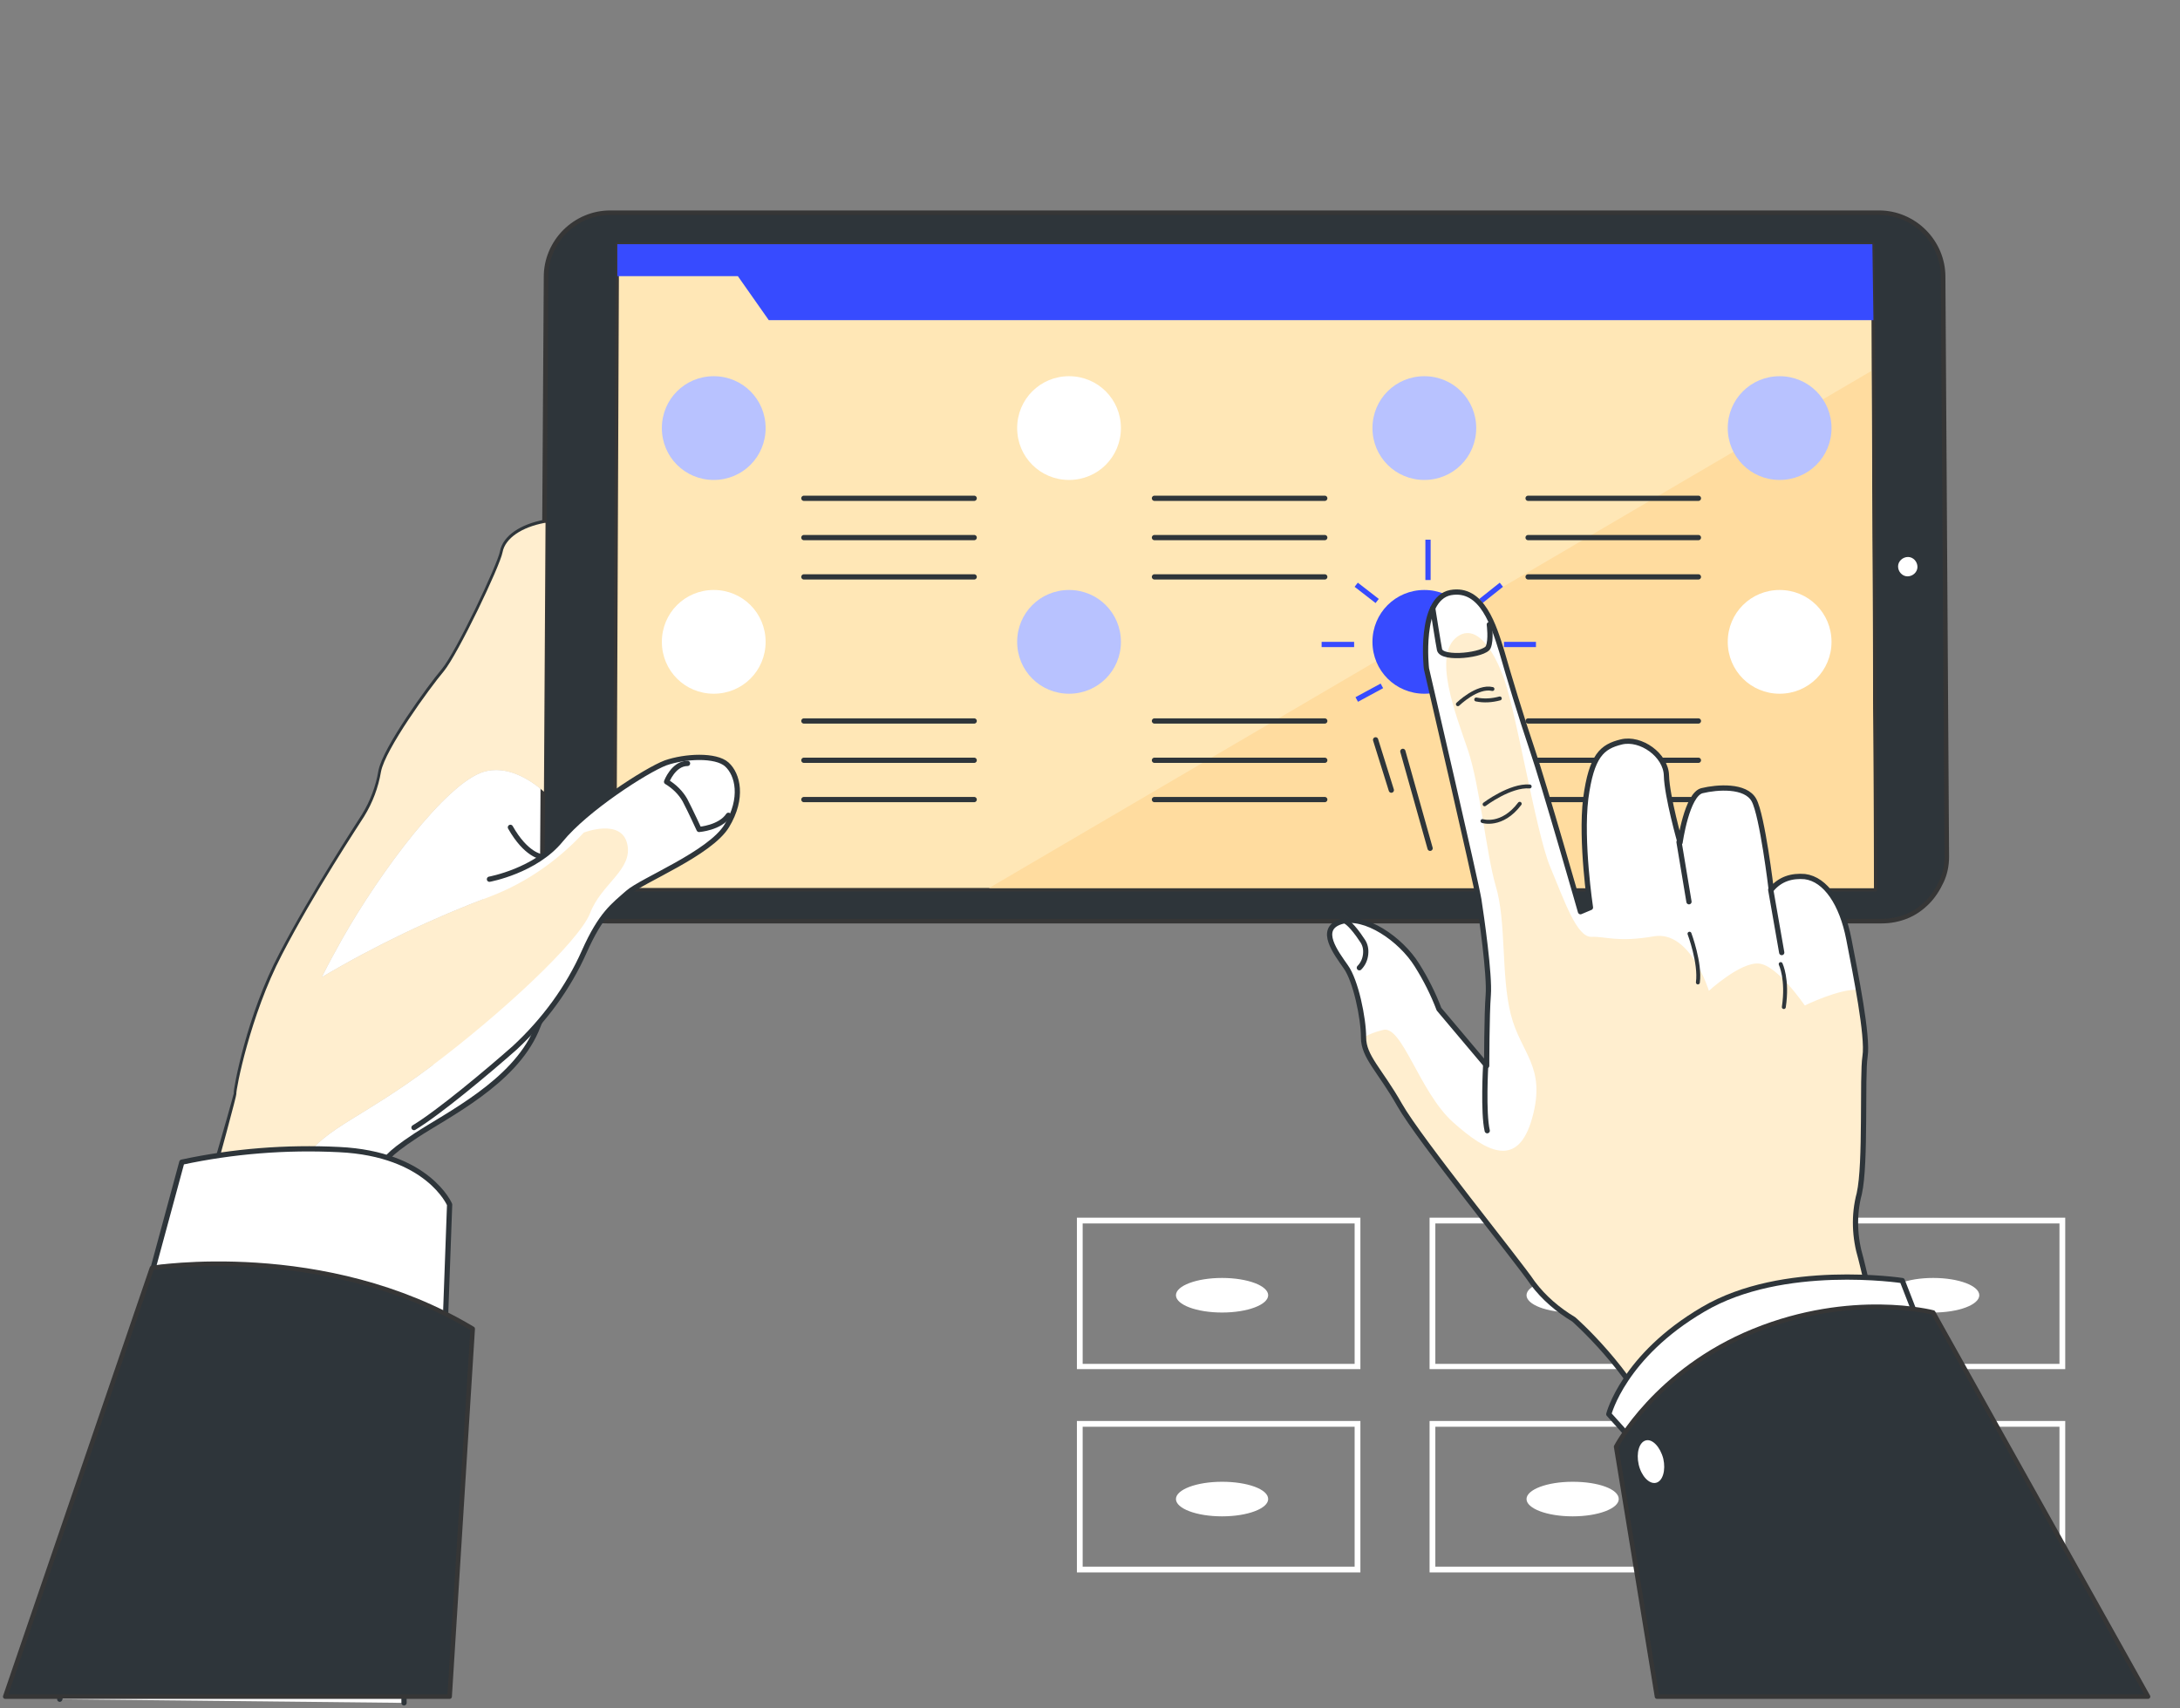 <?xml version="1.0" encoding="utf-8"?>
<!-- Generator: Adobe Illustrator 25.2.1, SVG Export Plug-In . SVG Version: 6.00 Build 0)  -->
<svg version="1.1" id="Layer_1" xmlns="http://www.w3.org/2000/svg" xmlns:xlink="http://www.w3.org/1999/xlink" x="0px" y="0px"
	 viewBox="0 0 416 326" style="enable-background:new 0 0 416 326;" xml:space="preserve">
<rect x="0" y="0" width="416" height="326" fill="#808080" stroke="none"/>
<style type="text/css">
	.st0{display:none;fill:#BDBDBD;}
	.st1{display:none;fill:#FFEECF;}
	.st2{fill:#FFFFFF;}
	.st3{display:none;fill:#B8C2FF;}
	.st4{opacity:0.7;}
	.st5{fill:#BDBDBD;}
	.st6{fill:none;stroke:#2E353A;stroke-linecap:round;stroke-linejoin:round;}
	.st7{fill:#2E353A;stroke:#363636;stroke-width:0.869;stroke-linecap:round;stroke-linejoin:round;}
	.st8{fill:#FFE7B6;stroke:#363636;stroke-width:0.651;stroke-linecap:round;stroke-linejoin:round;}
	.st9{fill:#374BFF;}
	.st10{fill:#FFDC9F;}
	.st11{fill:#B8C2FF;}
	.st12{fill:none;stroke:#374BFF;stroke-miterlimit:10;}
	.st13{fill:#FFEECF;}
	.st14{fill:none;stroke:#2E353A;stroke-width:0.75;stroke-linecap:round;stroke-linejoin:round;}
	.st15{fill:#FFFFFF;stroke:#2E353A;stroke-linecap:round;stroke-linejoin:round;}
</style>
<path class="st0" d="M403.1,214.6h-4.4H200.2h-4.4v8.8h4.4v89.4h198.5v-89.4h4.4V214.6z"/>
<path class="st1" d="M403.1,214.6h-4.4H200.2h-4.4v8.8h4.4v89.4h198.5v-89.4h4.4V214.6z"/>
<path class="st2" d="M205.5,261.3h54.1v-28.9h-54.1V261.3z M206.6,233.5h51.9v26.8h-51.9V233.5z"/>
<path class="st2" d="M272.8,261.3h54.1v-28.9h-54.1V261.3z M273.9,233.5h51.9v26.8h-51.9V233.5z"/>
<path class="st2" d="M340,232.4v28.9h54.1v-28.9H340z M393,260.3h-51.9v-26.8H393V260.3z"/>
<path class="st2" d="M205.5,300.1h54.1v-28.9h-54.1V300.1z M206.6,272.3h51.9V299h-51.9V272.3z"/>
<path class="st2" d="M272.8,300.1h54.1v-28.9h-54.1V300.1z M273.9,272.3h51.9V299h-51.9V272.3z"/>
<path class="st2" d="M340,300.1h54.1v-28.9H340V300.1z M341.1,272.3H393V299h-51.9V272.3z"/>
<path class="st2" d="M233.2,250.5c4.9,0,8.8-1.5,8.8-3.3c0-1.8-3.9-3.3-8.8-3.3c-4.9,0-8.8,1.5-8.8,3.3
	C224.4,249,228.3,250.5,233.2,250.5z"/>
<path class="st2" d="M300.1,250.5c4.9,0,8.8-1.5,8.8-3.3c0-1.8-3.9-3.3-8.8-3.3c-4.9,0-8.8,1.5-8.8,3.3
	C291.3,249,295.2,250.5,300.1,250.5z"/>
<path class="st2" d="M368.9,250.5c4.9,0,8.8-1.5,8.8-3.3c0-1.8-3.9-3.3-8.8-3.3c-4.9,0-8.8,1.5-8.8,3.3
	C360.1,249,364.1,250.5,368.9,250.5z"/>
<path class="st2" d="M233.2,282.8c-4.9,0-8.8,1.5-8.8,3.3c0,1.8,3.9,3.3,8.8,3.3c4.9,0,8.8-1.5,8.8-3.3
	C242,284.2,238,282.8,233.2,282.8z"/>
<path class="st2" d="M300.1,282.8c-4.9,0-8.8,1.5-8.8,3.3c0,1.8,3.9,3.3,8.8,3.3c4.9,0,8.8-1.5,8.8-3.3
	C308.9,284.2,305,282.8,300.1,282.8z"/>
<path class="st2" d="M368.9,282.8c-4.9,0-8.8,1.5-8.8,3.3c0,1.8,3.9,3.3,8.8,3.3c4.9,0,8.8-1.5,8.8-3.3
	C377.7,284.2,373.8,282.8,368.9,282.8z"/>
<path class="st0" d="M171.4,206.9c-4,5.9-9.6,13.7-12.6,19.9c1.1-4.1,2.2-8,3.2-11.4c1.5-3,5.6-10.6,10.4-15.6
	c6-6.4,8.5-10.5,5.3-10.9c-2.2-0.2-8.8,8.4-12.9,17.1c0.9-3,1.6-5.2,2.1-6.5c0.2-0.6,0.4-1.3,0.6-1.9c4.2-5.9,8.1-12.1,11.5-18.5
	c6-11.3,8-21.9,4-17.4c-3.7,4.2-10.2,25.2-15.3,35.1c0.4-1.7,0.9-3.6,1.2-5.4c0.7-1.8,1.7-3.6,2.2-5.3c0.8-2.6,1.6-5.1,2.2-7.7
	c1-4.1,1.5-8.2,1.5-12.4c0.1-4.9-1.2-9.8-3.9-13.9c-0.7-1-4.9-7.4-6.2-4.1c-0.2,0.5-0.2,1.1-0.1,1.7c0.6,5.4,2.6,10.4,3.8,15.6
	c1.8,7.9,0.6,21.1,0,26.7c-0.2,0.9-0.5,2-0.9,3.3c0.8-9.8-3.4-21.4-7.3-23.4c-4.9-2.5-0.1,7.3,3.7,15.9c1.8,3.8,2.6,7.9,2.4,12.1
	c-0.8,2.8-1.6,6-2.6,9.2c-0.2,0.4-0.4,0.9-0.5,1.3c0.4-2.1,0.6-4.2,0.5-6.4c-0.4-5.6-6.7-16.9-10.9-15.3c-4.2,1.6,2.9,7.5,6.8,14.4
	c2,3.8,2.8,8.2,2.2,12.4c0,0.3-0.1,0.5-0.1,0.7c-0.4,1.5-0.9,2.9-1.3,4.2c-1,3.1-1.9,6.1-2.8,9c1.1-4.2,1.6-8.5,1.4-12.8
	c-0.5-8.2-5.3-16-9.3-17.1c-4-1.1,3.6,12.4,6.2,19.9c1.4,4.4,1.6,9.1,0.7,13.6c-1.2,4.1-2.4,8.1-3.6,12.4c0.3-5.6,0.2-11.2-0.4-16.7
	c-0.8-9.2-6.2-15-10-14.8c-3.8,0.2,0.2,5.4,5.6,16.6c2.9,5.9,4.1,12.4,3.7,18.8c-0.5,1.8-1,3.6-1.5,5.6c-0.6,2.2-1,4.6-1.5,7
	c-0.5-2.2-1.3-5.4-2.3-8.9c-1.1-3.9-1.9-7.9-2.4-11.9c-0.5-4.7-1.7-10.5-6.3-12.9c-0.3-0.2-0.7-0.4-1-0.4c-0.4-0.1-0.8,0-1.1,0.1
	c-0.4,0.1-0.7,0.3-1,0.5c-0.3,0.2-0.5,0.5-0.7,0.9c-0.4,1-0.5,2.1-0.3,3.2c0.6,3.2,1.7,6.3,3.1,9.2c-0.9,1.7-1.3,3.7-1.2,5.6
	c0,0.7,0.1,1.5,0.1,2.2c-0.4-0.7-0.8-1.4-1.1-2.1c-0.7-1.1-1.5-2.1-2.4-3c0.2-1.7,0.4-3.4,0.4-5.2c0-2.3-2.7-8.1-5.1-3.8
	c-1,1.7-0.8,5.1-0.9,7.3c-0.7,0.6-0.9,1.9-0.3,3.9c-0.4,5.2-0.4,10.5,0.8,15.6l-0.8-1.4c-1.2-6-1.9-12.1-2.1-18.2
	c-0.3-10.1,1.3-18.4-1.4-21.5c-2.7-3.1-4.3,7.8-3.1,19.7c0.6,5.4,2,10.8,4.3,15.7c-2.7-4.8-5.4-9.8-7.9-14.5c-1-2.5-3.6-9.4-3-16.4
	c0.8-8.8,1.4-16-2-20.9c-3.3-4.9-4-1.7-2.4,8.6c1.1,7.1,2.3,16.5,4.4,23.1c-1.9-3.8-3.8-7.3-5.4-10.6c-0.9-3.2-3.1-11.5-3.1-18.4
	c0-8.8-0.9-13.5-3.5-11.6c-1.8,1.3-0.6,12.2,2.3,21.3c-1.4-2.8-2.4-4.9-3-6.1c-0.3-0.6-0.6-1.2-0.9-1.8c-0.9-7.2-2.4-14.4-4.2-21.4
	c-3.3-12.4-9.1-21.5-9-15.4c0.2,5.6,9.8,25.4,12.8,36.1c-0.9-1.5-1.8-3.2-2.8-4.8c-0.7-1.8-1.2-3.8-2-5.4c-1.1-2.4-2.3-4.8-3.7-7.1
	c-2.1-3.7-4.6-7-7.4-10.1c-3.3-3.8-7.7-6.5-12.6-7.8c-1.2-0.3-8.6-2.1-7.4,1.2c0.2,0.5,0.6,0.9,1,1.3c4.1,3.5,9,5.8,13.5,8.8
	c6.7,4.5,14.8,15,18.2,19.5l1.6,3c-6.1-7.7-17.1-13.3-21.3-12.1c-5.3,1.5,4.9,5.4,13.5,9.1c3.9,1.5,7.3,4,10,7.2
	c1.4,2.6,2.9,5.5,4.4,8.5c0.2,0.4,0.3,0.9,0.5,1.3c-1.1-1.8-2.5-3.5-4-5c-4.1-3.9-16.4-7.7-18.4-3.7c-2,4,7.3,3.5,14.8,5.9
	c4.1,1.4,7.6,4.1,10.1,7.6c0.1,0.2,0.3,0.4,0.4,0.6c0.7,1.4,1.3,2.7,1.9,4c1.4,3,2.8,5.8,4.1,8.5c-2.1-3.8-4.6-7.3-7.7-10.4
	c-6-5.7-14.8-8-18.5-6.1c-3.7,2,11.1,6.6,18.1,10.4c4,2.3,7.4,5.5,9.8,9.5c1.9,3.8,3.8,7.6,5.8,11.5c-3.6-4.3-7.5-8.3-11.7-12
	c-6.8-6.2-14.8-6.7-17.4-4c-2.6,2.7,3.8,3.9,15.4,8.3c6.1,2.3,11.4,6.2,15.6,11.2c0.9,1.6,1.8,3.3,2.7,5.1c1,2,2.4,4.1,3.7,6.1
	c-1.9-1.2-4.7-3-7.8-4.9c-3.5-2.1-6.8-4.5-9.9-7.1c-3.6-3.1-8.4-6.5-13.5-5.1c-0.4,0.1-0.7,0.2-1,0.4c-0.3,0.2-0.6,0.5-0.8,0.8
	c-0.2,0.3-0.3,0.7-0.4,1.1c0,0.4,0,0.8,0.1,1.1c0.4,1,1.1,1.9,2,2.5c4.7,3.7,11.1,5.4,16.6,7.6c5,2,10.2,3.6,15.5,4.9
	c1.3,1.9,2.7,3.7,4,5.5l-2.5,0.1c-2.9,0.1-16.1-5.9-22.8-7.8s-13,1.7-5.9,5.5c7,3.8,26.1,2.9,26.1,2.9l5.5-0.2
	c1.3,1.7,2.6,3.2,3.8,4.7h-26.2v7.3h5.2l4.1,25.8h34.8l4.2-25.8h5.2v-7.3h-17.3c-0.1-3.1-0.1-6.3,0.2-9.4c1.2-1.2,2.4-2.2,3.8-3.1
	c7.6-5.3,20.5-5.7,23.9-15.8c0.8-2.4-0.1-5.6-3-5.4c-2.1,0.1-4.3,1.9-5.6,3.4c-4.4,5-7.6,10.2-13.3,14.1c-1.9,1.5-3.8,3.1-5.6,4.8
	c0.2-1.6,0.4-3.4,0.8-5.3c1.4-2.4,2.9-4.7,4.7-6.9c4.6-5.8,11.7-9.1,16.7-14.6c1.5-1.7,3.6-7.7-1.1-6.2c-2.1,0.7-4.5,3.8-6.2,5.3
	c-4.6,4.1-9.3,8.6-12.3,14c0.1-0.5,0.3-1,0.4-1.6c3.2-5.2,6.9-10.1,10.9-14.7c6.7-7.6,13.5-12.5,13.6-16.7
	c0.1-4.1-8.5,2.8-15.8,12.3c-3.3,4.4-5.9,9.2-7.6,14.4c1.3-5.4,2.8-10.8,4.1-16c1-2.6,3.8-9.3,9-14c6.6-5.9,11.9-10.7,12.9-16.6
	C179.9,196.4,177.3,198.3,171.4,206.9z M134.6,273.6c-1-1.3-2-2.8-3.1-4.4c-0.7-2.7-1.1-5.5-1.3-8.3c-0.1-2.4,0-4.8,0.3-7.1
	c1.8,2.2,3.6,4.3,5.6,6.3c0,2.1-0.3,4.1-0.8,6.2C135,268.7,134.8,271.2,134.6,273.6z M140.3,280.5c-1.3-1.4-2.8-3.1-4.4-5.2
	c0-1.6,0.3-3.3,0.7-4.9c0.6-2.5,1.5-4.9,2.7-7.3c2.5,2.3,4.3,3.9,4.3,3.9l4.1,3.6c-0.3,3.6-0.5,7-0.6,9.8L140.3,280.5z M147.7,270
	l-1.9-1.6c-1-0.9-2.9-4.5-4.9-8.7c0.9-1.8,1.6-3.5,2.3-5.4c2.2,4.1,4.1,7.3,5.3,8.9C148.2,265.5,147.9,267.8,147.7,270z"/>
<path class="st3" d="M171.4,206.9c-4,5.9-9.6,13.7-12.6,19.9c1.1-4.1,2.2-8,3.2-11.4c1.5-3,5.6-10.6,10.4-15.6
	c6-6.4,8.5-10.5,5.3-10.9c-2.2-0.2-8.8,8.4-12.9,17.1c0.9-3,1.6-5.2,2.1-6.5c0.2-0.6,0.4-1.3,0.6-1.9c4.2-5.9,8.1-12.1,11.5-18.5
	c6-11.3,8-21.9,4-17.4c-3.7,4.2-10.2,25.2-15.3,35.1c0.4-1.7,0.9-3.6,1.2-5.4c0.7-1.8,1.7-3.6,2.2-5.3c0.8-2.6,1.6-5.1,2.2-7.7
	c1-4.1,1.5-8.2,1.5-12.4c0.1-4.9-1.2-9.8-3.9-13.9c-0.7-1-4.9-7.4-6.2-4.1c-0.2,0.5-0.2,1.1-0.1,1.7c0.6,5.4,2.6,10.4,3.8,15.6
	c1.8,7.9,0.6,21.1,0,26.7c-0.2,0.9-0.5,2-0.9,3.3c0.8-9.8-3.4-21.4-7.3-23.4c-4.9-2.5-0.1,7.3,3.7,15.9c1.8,3.8,2.6,7.9,2.4,12.1
	c-0.8,2.8-1.6,6-2.6,9.2c-0.2,0.4-0.4,0.9-0.5,1.3c0.4-2.1,0.6-4.2,0.5-6.4c-0.4-5.6-6.7-16.9-10.9-15.3c-4.2,1.6,2.9,7.5,6.8,14.4
	c2,3.8,2.8,8.2,2.2,12.4c0,0.3-0.1,0.5-0.1,0.7c-0.4,1.5-0.9,2.9-1.3,4.2c-1,3.1-1.9,6.1-2.8,9c1.1-4.2,1.6-8.5,1.4-12.8
	c-0.5-8.2-5.3-16-9.3-17.1c-4-1.1,3.6,12.4,6.2,19.9c1.4,4.4,1.6,9.1,0.7,13.6c-1.2,4.1-2.4,8.1-3.6,12.4c0.3-5.6,0.2-11.2-0.4-16.7
	c-0.8-9.2-6.2-15-10-14.8c-3.8,0.2,0.2,5.4,5.6,16.6c2.9,5.9,4.1,12.4,3.7,18.8c-0.5,1.8-1,3.6-1.5,5.6c-0.6,2.2-1,4.6-1.5,7
	c-0.5-2.2-1.3-5.4-2.3-8.9c-1.1-3.9-1.9-7.9-2.4-11.9c-0.5-4.7-1.7-10.5-6.3-12.9c-0.3-0.2-0.7-0.4-1-0.4c-0.4-0.1-0.8,0-1.1,0.1
	c-0.4,0.1-0.7,0.3-1,0.5c-0.3,0.2-0.5,0.5-0.7,0.9c-0.4,1-0.5,2.1-0.3,3.2c0.6,3.2,1.7,6.3,3.1,9.2c-0.9,1.7-1.3,3.7-1.2,5.6
	c0,0.7,0.1,1.5,0.1,2.2c-0.4-0.7-0.8-1.4-1.1-2.1c-0.7-1.1-1.5-2.1-2.4-3c0.2-1.7,0.4-3.4,0.4-5.2c0-2.3-2.7-8.1-5.1-3.8
	c-1,1.7-0.8,5.1-0.9,7.3c-0.7,0.6-0.9,1.9-0.3,3.9c-0.4,5.2-0.4,10.5,0.8,15.6l-0.8-1.4c-1.2-6-1.9-12.1-2.1-18.2
	c-0.3-10.1,1.3-18.4-1.4-21.5c-2.7-3.1-4.3,7.8-3.1,19.7c0.6,5.4,2,10.8,4.3,15.7c-2.7-4.8-5.4-9.8-7.9-14.5c-1-2.5-3.6-9.4-3-16.4
	c0.8-8.8,1.4-16-2-20.9c-3.3-4.9-4-1.7-2.4,8.6c1.1,7.1,2.3,16.5,4.4,23.1c-1.9-3.8-3.8-7.3-5.4-10.6c-0.9-3.2-3.1-11.5-3.1-18.4
	c0-8.8-0.9-13.5-3.5-11.6c-1.8,1.3-0.6,12.2,2.3,21.3c-1.4-2.8-2.4-4.9-3-6.1c-0.3-0.6-0.6-1.2-0.9-1.8c-0.9-7.2-2.4-14.4-4.2-21.4
	c-3.3-12.4-9.1-21.5-9-15.4c0.2,5.6,9.8,25.4,12.8,36.1c-0.9-1.5-1.8-3.2-2.8-4.8c-0.7-1.8-1.2-3.8-2-5.4c-1.1-2.4-2.3-4.8-3.7-7.1
	c-2.1-3.7-4.6-7-7.4-10.1c-3.3-3.8-7.7-6.5-12.6-7.8c-1.2-0.3-8.6-2.1-7.4,1.2c0.2,0.5,0.6,0.9,1,1.3c4.1,3.5,9,5.8,13.5,8.8
	c6.7,4.5,14.8,15,18.2,19.5l1.6,3c-6.1-7.7-17.1-13.3-21.3-12.1c-5.3,1.5,4.9,5.4,13.5,9.1c3.9,1.5,7.3,4,10,7.2
	c1.4,2.6,2.9,5.5,4.4,8.5c0.2,0.4,0.3,0.9,0.5,1.3c-1.1-1.8-2.5-3.5-4-5c-4.1-3.9-16.4-7.7-18.4-3.7c-2,4,7.3,3.5,14.8,5.9
	c4.1,1.4,7.6,4.1,10.1,7.6c0.1,0.2,0.3,0.4,0.4,0.6c0.7,1.4,1.3,2.7,1.9,4c1.4,3,2.8,5.8,4.1,8.5c-2.1-3.8-4.6-7.3-7.7-10.4
	c-6-5.7-14.8-8-18.5-6.1c-3.7,2,11.1,6.6,18.1,10.4c4,2.3,7.4,5.5,9.8,9.5c1.9,3.8,3.8,7.6,5.8,11.5c-3.6-4.3-7.5-8.3-11.7-12
	c-6.8-6.2-14.8-6.7-17.4-4c-2.6,2.7,3.8,3.9,15.4,8.3c6.1,2.3,11.4,6.2,15.6,11.2c0.9,1.6,1.8,3.3,2.7,5.1c1,2,2.4,4.1,3.7,6.1
	c-1.9-1.2-4.7-3-7.8-4.9c-3.5-2.1-6.8-4.5-9.9-7.1c-3.6-3.1-8.4-6.5-13.5-5.1c-0.4,0.1-0.7,0.2-1,0.4c-0.3,0.2-0.6,0.5-0.8,0.8
	c-0.2,0.3-0.3,0.7-0.4,1.1c0,0.4,0,0.8,0.1,1.1c0.4,1,1.1,1.9,2,2.5c4.7,3.7,11.1,5.4,16.6,7.6c5,2,10.2,3.6,15.5,4.9
	c1.3,1.9,2.7,3.7,4,5.5l-2.5,0.1c-2.9,0.1-16.1-5.9-22.8-7.8s-13,1.7-5.9,5.5c7,3.8,26.1,2.9,26.1,2.9l5.5-0.2
	c1.3,1.7,2.6,3.2,3.8,4.7h-26.2v7.3h5.2l4.1,25.8h34.8l4.2-25.8h5.2v-7.3h-17.3c-0.1-3.1-0.1-6.3,0.2-9.4c1.2-1.2,2.4-2.2,3.8-3.1
	c7.6-5.3,20.5-5.7,23.9-15.8c0.8-2.4-0.1-5.6-3-5.4c-2.1,0.1-4.3,1.9-5.6,3.4c-4.4,5-7.6,10.2-13.3,14.1c-1.9,1.5-3.8,3.1-5.6,4.8
	c0.2-1.6,0.4-3.4,0.8-5.3c1.4-2.4,2.9-4.7,4.7-6.9c4.6-5.8,11.7-9.1,16.7-14.6c1.5-1.7,3.6-7.7-1.1-6.2c-2.1,0.7-4.5,3.8-6.2,5.3
	c-4.6,4.1-9.3,8.6-12.3,14c0.1-0.5,0.3-1,0.4-1.6c3.2-5.2,6.9-10.1,10.9-14.7c6.7-7.6,13.5-12.5,13.6-16.7
	c0.1-4.1-8.5,2.8-15.8,12.3c-3.3,4.4-5.9,9.2-7.6,14.4c1.3-5.4,2.8-10.8,4.1-16c1-2.6,3.8-9.3,9-14c6.6-5.9,11.9-10.7,12.9-16.6
	C179.9,196.4,177.3,198.3,171.4,206.9z M134.6,273.6c-1-1.3-2-2.8-3.1-4.4c-0.7-2.7-1.1-5.5-1.3-8.3c-0.1-2.4,0-4.8,0.3-7.1
	c1.8,2.2,3.6,4.3,5.6,6.3c0,2.1-0.3,4.1-0.8,6.2C135,268.7,134.8,271.2,134.6,273.6z M140.3,280.5c-1.3-1.4-2.8-3.1-4.4-5.2
	c0-1.6,0.3-3.3,0.7-4.9c0.6-2.5,1.5-4.9,2.7-7.3c2.5,2.3,4.3,3.9,4.3,3.9l4.1,3.6c-0.3,3.6-0.5,7-0.6,9.8L140.3,280.5z M147.7,270
	l-1.9-1.6c-1-0.9-2.9-4.5-4.9-8.7c0.9-1.8,1.6-3.5,2.3-5.4c2.2,4.1,4.1,7.3,5.3,8.9C148.2,265.5,147.9,267.8,147.7,270z"/>
<path class="st0" d="M69.2,11.7v105.1H149V11.7H69.2z M143.5,109.5H74.8V19.1h68.7V109.5z"/>
<path class="st1" d="M69.2,11.7v105.1H149V11.7H69.2z M143.5,109.5H74.8V19.1h68.7V109.5z"/>
<path class="st0" d="M348.5,63v77.6h59V63H348.5z M403.4,135.2h-50.7V68.5h50.7L403.4,135.2z"/>
<path class="st1" d="M348.5,63v77.6h59V63H348.5z M403.4,135.2h-50.7V68.5h50.7L403.4,135.2z"/>
<path class="st2" d="M11.4,324.3c3-10.1,33.8-114.8,33.7-115.6c-0.1-0.8,2.5-14.9,8.7-26.6c6.1-11.7,14.7-24.8,15.7-26.4
	c1.6-2.6,2.7-5.5,3.2-8.5c0.8-4.3,9.3-16,12-19.2c2.7-3.2,10.7-20,11.2-22.7c0.5-2.7,3.7-4.8,8-5.6c4.3-0.8,10.1-1.6,10.1-1.6
	c1.1,1.3,1.7,2.9,1.9,4.5c0,2.4-9.6,59.7-10.1,69.3c-0.5,9.6,0.8,14.9-3.5,24.8c-4.3,9.9-16.8,16-22.9,20c-6.1,4-5.7,4.8-5.7,4.8
	s3.5,95.9,3.4,103.5"/>
<g class="st4">
	<path class="st5" d="M119.7,161.1c-1.1-5-8.3-2.2-8.3-2.2c-4.9,5.3-10.9,9.5-17.6,12.1c-11.2,4.2-22.1,9.4-32.4,15.5
		c1.2-2.4,2.5-4.8,3.9-7.3c7.2-12.7,19.8-29.7,27-31.9c4.4-1.3,8.8,1.4,11.5,3.8l0.3-51.3h-0.2c-4.3,0.8-7.5,2.9-8,5.6
		s-8.5,19.4-11.2,22.7c-2.7,3.2-11.2,14.9-12,19.2c-0.5,3-1.6,5.9-3.2,8.5c-1,1.6-9.6,14.6-15.7,26.4c-6.1,11.7-8.8,25.8-8.7,26.6
		c0.1,0.6-11.8,43.5-19.3,70.6c6.2-12.2,15.9-32,21.8-46.7c2.3-0.2,6.8-6.5,10.5-11.6c4.4-6.1,11-7.7,24.2-17.6
		c13.2-9.9,28.1-23.7,30.3-29.2C114.7,168.7,120.8,166,119.7,161.1z"/>
</g>
<path class="st6" d="M11.4,324.3c3-10.1,33.8-114.8,33.7-115.6c-0.1-0.8,2.5-14.9,8.7-26.6c6.1-11.7,14.7-24.8,15.7-26.4
	c1.6-2.6,2.7-5.5,3.2-8.5c0.8-4.3,9.3-16,12-19.2c2.7-3.2,10.7-20,11.2-22.7c0.5-2.7,3.7-4.8,8-5.6c4.3-0.8,10.1-1.6,10.1-1.6
	c1.1,1.3,1.7,2.9,1.9,4.5c0,2.4-9.6,59.7-10.1,69.3c-0.5,9.6,0.8,14.9-3.5,24.8c-4.3,9.9-16.8,16-22.9,20c-6.1,4-5.7,4.8-5.7,4.8
	s3.5,95.9,3.4,103.5"/>
<path class="st6" d="M103.3,163.5c0,0-2.9-0.3-5.9-5.6"/>
<path class="st6" d="M100.1,129.1c0,0,8.3,1.6,9.3,8.5"/>
<path class="st6" d="M102.8,107.5c1.8,1.4,3.4,3.2,4.5,5.2c1.1,2,1.8,4.3,1.9,6.6"/>
<path class="st7" d="M371.5,163.5l-0.7-110.7c0-3.2-1.3-6.3-3.6-8.6c-2.3-2.3-5.4-3.6-8.6-3.6H116.4c-3.2,0-6.3,1.3-8.6,3.6
	c-2.3,2.3-3.6,5.4-3.6,8.6l-0.7,110.7c0,1.6,0.3,3.2,0.9,4.7c0.6,1.5,1.5,2.8,2.7,4c1.1,1.1,2.5,2,4,2.7c1.5,0.6,3.1,0.9,4.7,0.9
	h243.3c1.6,0,3.2-0.3,4.7-0.9s2.8-1.5,4-2.7c1.1-1.1,2-2.5,2.7-4S371.5,165.1,371.5,163.5z"/>
<path class="st8" d="M357.9,169.8l-0.5-123.2H117.8l-0.5,123.2H357.9z"/>
<path class="st9" d="M357.3,46.6H117.8l0,6.1h23l5.9,8.4h210.8L357.3,46.6z"/>
<g>
	<path class="st10" d="M357.1,70.8l-168.4,98.7h168.9L357.1,70.8z"/>
</g>
<path class="st2" d="M365.9,108.2c0-1-0.8-1.9-1.8-1.9c-1,0-1.9,0.8-1.9,1.8s0.8,1.9,1.8,1.9C365,110,365.9,109.2,365.9,108.2z"/>
<path class="st11" d="M136.2,91.6c5.5,0,9.9-4.4,9.9-9.9s-4.4-9.9-9.9-9.9s-9.9,4.4-9.9,9.9S130.7,91.6,136.2,91.6z"/>
<path class="st2" d="M136.2,132.4c5.5,0,9.9-4.4,9.9-9.9c0-5.5-4.4-9.9-9.9-9.9s-9.9,4.4-9.9,9.9C126.3,128,130.7,132.4,136.2,132.4
	z"/>
<path class="st2" d="M204,91.6c5.5,0,9.9-4.4,9.9-9.9s-4.4-9.9-9.9-9.9s-9.9,4.4-9.9,9.9S198.5,91.6,204,91.6z"/>
<path class="st11" d="M204,132.4c5.5,0,9.9-4.4,9.9-9.9c0-5.5-4.4-9.9-9.9-9.9s-9.9,4.4-9.9,9.9C194.1,128,198.5,132.4,204,132.4z"
	/>
<path class="st11" d="M271.8,91.6c5.5,0,9.9-4.4,9.9-9.9s-4.4-9.9-9.9-9.9c-5.5,0-9.9,4.4-9.9,9.9S266.3,91.6,271.8,91.6z"/>
<path class="st9" d="M271.8,132.4c5.5,0,9.9-4.4,9.9-9.9c0-5.5-4.4-9.9-9.9-9.9c-5.5,0-9.9,4.4-9.9,9.9
	C261.9,128,266.3,132.4,271.8,132.4z"/>
<path class="st11" d="M339.6,91.6c5.5,0,9.9-4.4,9.9-9.9s-4.4-9.9-9.9-9.9c-5.5,0-9.9,4.4-9.9,9.9S334.1,91.6,339.6,91.6z"/>
<path class="st2" d="M339.6,132.4c5.5,0,9.9-4.4,9.9-9.9c0-5.5-4.4-9.9-9.9-9.9c-5.5,0-9.9,4.4-9.9,9.9
	C329.7,128,334.1,132.4,339.6,132.4z"/>
<path class="st6" d="M153.4,95.1h32.5"/>
<path class="st6" d="M153.4,102.6h32.5"/>
<path class="st6" d="M153.4,110.1h32.5"/>
<path class="st6" d="M220.3,95.1h32.5"/>
<path class="st6" d="M220.3,102.6h32.5"/>
<path class="st6" d="M220.3,110.1h32.5"/>
<path class="st6" d="M291.6,95.1h32.5"/>
<path class="st6" d="M291.6,102.6h32.5"/>
<path class="st6" d="M291.6,110.1h32.5"/>
<path class="st6" d="M153.4,137.6h32.5"/>
<path class="st6" d="M153.4,145.1h32.5"/>
<path class="st6" d="M153.4,152.6h32.5"/>
<path class="st6" d="M220.3,137.6h32.5"/>
<path class="st6" d="M220.3,145.1h32.5"/>
<path class="st6" d="M220.3,152.6h32.5"/>
<path class="st6" d="M291.6,137.6h32.5"/>
<path class="st6" d="M291.6,145.1h32.5"/>
<path class="st6" d="M291.6,152.6h32.5"/>
<path class="st12" d="M252.2,123h6.2"/>
<path class="st12" d="M272.5,110.7V103"/>
<path class="st12" d="M258.8,111.6l4,3.1"/>
<path class="st12" d="M263.7,130.9l-4.8,2.6"/>
<path class="st12" d="M293.1,123H287"/>
<path class="st12" d="M286.5,111.6l-3.9,3.1"/>
<path class="st6" d="M267.7,143.4l5.2,18.5"/>
<path class="st6" d="M262.5,141.2l3,9.6"/>
<path class="st2" d="M390.2,317.5c0,0-24.6-45.4-28.1-53.4c-3.5-8-6.1-20.5-7-23.9c-1.2-4-1.4-8.3-0.3-12.4
	c1.3-5.8,0.5-22.4,1.1-26.2c0.6-3.8-1.8-15.7-3.1-22.4c-1.3-6.7-4.4-11.4-8.4-11.9c-1.2-0.1-2.4,0-3.5,0.4c-1.1,0.4-2.1,1.1-2.9,2.1
	c0,0-1.7-14.2-3.3-17.1c-1.6-2.9-7-2.5-9.9-1.8c-2.9,0.7-4.2,9.9-4.2,9.9s-2.5-8.8-2.6-12.8c-0.1-3.9-4.9-7.3-8.6-6.4
	c-3.7,0.9-5.7,2.6-6.8,10.8c-1,8.2,0.9,20.8,0.9,20.8l-1.9,0.8c0,0-7-24.5-9.2-30.9c-2.2-6.5-4.4-13.8-5.8-18.7
	c-1.5-4.8-3.7-12.4-9.8-11.3c-6.1,1.2-4.6,14.5-4.6,14.5s9.5,40.9,10,44.1c0.5,3.2,2.1,14.4,1.8,18.2c-0.3,3.7-0.3,13.5-0.3,13.5
	l-9.1-10.8c-1.1-2.9-2.5-5.7-4.2-8.4c-3.1-5-10-9.7-14.5-8.3c-4.5,1.4-0.9,6,0.9,8.6c1.9,2.6,3.4,9.8,3.4,13.5s3.1,6.2,6.9,12.9
	c3.8,6.7,22.6,29.8,25.4,34c2.1,2.8,4.8,5.1,7.8,6.9c0,0,10.9,9.5,16,21.3c5.1,11.8,20.7,45.8,20.7,45.8"/>
<g>
	<path class="st13" d="M353,306.7c5.1-4.7,6.4-42.3,5.7-56.4c0-0.1,0-0.2,0-0.4c-1.8-4.7-3.2-8.5-3.5-9.8c-1.2-4-1.4-8.3-0.3-12.4
		c1.3-5.8,0.5-22.4,1.1-26.2c0.3-2.2-0.4-7.4-1.2-12.6c-3.7-0.3-10.4,3-10.4,3s-5.3-7.8-8.8-8c-3.5-0.3-9.5,5.2-9.5,5.2
		s-3.5-11.6-10.5-10.4s-9.1,0-11.9,0.1c-2.8,0.1-5.1-6.7-7.9-13.4c-2.8-6.7-6.8-31.7-9.2-36.9c0,0-3.7-10.4-8.5-7
		c-4.8,3.5-0.3,14.8,2,21.6c2.3,6.8,3.5,19.7,5.3,25.9c2.1,6.9,1,17.1,2.9,24.6c1.9,7.5,6.8,9.9,4.1,19.7s-8.6,6.7-15.1,0.9
		c-6.5-5.8-9.8-18.9-13.5-17.6c-1.3,0.3-2.5,0.8-3.7,1.4c0.1,3.6,3.1,6.2,6.9,12.8c3.8,6.6,22.6,29.7,25.5,33.9
		c2.1,2.8,4.8,5.1,7.8,6.9c0,0,10.9,9.5,16,21.3c0.9,2.1,2.4,5.3,4.1,9c2.1,1.7-2.3-6.2-1.2-4.9C326.1,285.5,347.9,311.4,353,306.7z
		"/>
</g>
<path class="st6" d="M390.2,317.5c0,0-24.6-45.4-28.1-53.4c-3.5-8-6.1-20.5-7-23.9c-1.2-4-1.4-8.3-0.3-12.4
	c1.3-5.8,0.5-22.4,1.1-26.2c0.6-3.8-1.8-15.7-3.1-22.4c-1.3-6.7-4.4-11.4-8.4-11.9c-1.2-0.1-2.4,0-3.5,0.4c-1.1,0.4-2.1,1.1-2.9,2.1
	c0,0-1.7-14.2-3.3-17.1c-1.6-2.9-7-2.5-9.9-1.8c-2.9,0.7-4.2,9.9-4.2,9.9s-2.5-8.8-2.6-12.8c-0.1-3.9-4.9-7.3-8.6-6.4
	c-3.7,0.9-5.7,2.6-6.8,10.8c-1,8.2,0.9,20.8,0.9,20.8l-1.9,0.8c0,0-7-24.5-9.2-30.9c-2.2-6.5-4.4-13.8-5.8-18.7
	c-1.5-4.8-3.7-12.4-9.8-11.3c-6.1,1.2-4.6,14.5-4.6,14.5s9.5,40.9,10,44.1c0.5,3.2,2.1,14.4,1.8,18.2c-0.3,3.7-0.3,13.5-0.3,13.5
	l-9.1-10.8c-1.1-2.9-2.5-5.7-4.2-8.4c-3.1-5-10-9.7-14.5-8.3c-4.5,1.4-0.9,6,0.9,8.6c1.9,2.6,3.4,9.8,3.4,13.5s3.1,6.2,6.9,12.9
	c3.8,6.7,22.6,29.8,25.4,34c2.1,2.8,4.8,5.1,7.8,6.9c0,0,10.9,9.5,16,21.3c5.1,11.8,20.7,45.8,20.7,45.8"/>
<path class="st6" d="M273.4,116.1c0,0,1.1,7,1.3,7.9c0.5,2,8.7,1,9.3-0.5c0.6-1.4,0.2-4.3,0.2-4.3"/>
<path class="st6" d="M259.4,184.7c0.7-0.7,1.1-1.6,1.2-2.6c0.1-1-0.1-1.9-0.7-2.7c-1.9-2.9-3-3.5-3-3.5"/>
<path class="st14" d="M282.9,156.7c0,0,3.7,1.2,7.1-3.3"/>
<path class="st14" d="M283.3,153.5c0,0,4.9-3.7,8.6-3.4"/>
<path class="st14" d="M278.2,134.4c0,0,3.7-3.6,6.6-2.9"/>
<path class="st14" d="M281.7,133.5c1.5,0.3,3,0.2,4.5-0.2"/>
<path class="st6" d="M320.4,160.7l1.9,11.4"/>
<path class="st6" d="M337.9,169.8l2.1,12"/>
<path class="st6" d="M283.5,203.4c0,0-0.5,9,0.3,12.4"/>
<path class="st14" d="M322.4,178.2c0,0,2.1,5.6,1.6,9.3"/>
<path class="st14" d="M339.8,184c0,0,1.4,2.9,0.6,8.2"/>
<path class="st2" d="M93.4,167.8c0,0,8.8-1.6,13.6-7.5c4.8-5.9,16.3-13.3,20-14.7c3.7-1.3,9.6-1.6,11.7,0.3c2.1,1.9,3.2,6.4,0,11.7
	c-3.2,5.3-16.2,10.4-18.9,12.8c-2.7,2.4-5.1,4-8.3,11.2c-3.1,7-7.7,13.2-13.3,18.4c-5.1,4.5-14.4,12.3-19.2,15.2"/>
<g>
	<path class="st13" d="M119.7,161.1c-1.1-5-8.3-2.2-8.3-2.2c-4.9,5.3-10.9,9.5-17.6,12.1c-11.2,4.2-22.1,9.4-32.4,15.5
		c1.2-2.4,2.5-4.8,3.9-7.3c7.2-12.7,19.8-29.7,27-31.9c4.4-1.3,8.8,1.4,11.5,3.8l0.3-51.3h-0.2c-4.3,0.8-7.5,2.9-8,5.6
		s-8.5,19.4-11.2,22.7c-2.7,3.2-11.2,14.9-12,19.2c-0.5,3-1.6,5.9-3.2,8.5c-1,1.6-9.6,14.6-15.7,26.4c-6.1,11.7-8.8,25.8-8.7,26.6
		c0.1,0.6-11.8,43.5-19.3,70.6c6.2-12.2,15.9-32,21.8-46.7c2.3-0.2,6.8-6.5,10.5-11.6c4.4-6.1,11-7.7,24.2-17.6
		c13.2-9.9,28.1-23.7,30.3-29.2C114.7,168.7,120.8,166,119.7,161.1z"/>
</g>
<path class="st6" d="M93.4,167.8c0,0,8.8-1.6,13.6-7.5c4.8-5.9,16.3-13.3,20-14.7c3.7-1.3,9.6-1.6,11.7,0.3c2.1,1.9,3.2,6.4,0,11.7
	c-3.2,5.3-16.2,10.4-18.9,12.8c-2.7,2.4-5.1,4-8.3,11.2c-3.1,7-7.7,13.2-13.3,18.4c-5.1,4.5-14.4,12.3-19.2,15.2"/>
<path class="st6" d="M139,155.6c-1.6,2.4-5.6,2.7-5.6,2.7s-1.6-3.5-2.7-5.6c-0.8-1.4-2-2.6-3.5-3.5c0,0,1.3-3.5,4-3.5"/>
<path class="st15" d="M34.7,221.8c9.8-2.1,19.9-2.9,30-2.4c17,0.8,21.1,10.5,21.1,10.5l-0.8,21.9c0,0-8.9-6.5-27.5-8.9
	c-18.6-2.4-28.3-0.8-28.3-0.8L34.7,221.8z"/>
<path class="st7" d="M85.8,323.8l4.4-70.2c-28.3-17-61.2-11.6-61.2-11.6L1,323.8H85.8z"/>
<path class="st15" d="M307,269.9c0,0,2.8-11.1,18-20c15.2-9,38-5.5,38-5.5l3.5,9c0,0-18.7-0.7-32.5,6.9
	c-13.8,7.6-20.7,16.6-20.7,16.6L307,269.9z"/>
<path class="st7" d="M409.9,323.8l-41-73.3c0,0-15.5-4.1-34.2,3.5c-18.7,7.6-26.3,22.1-26.3,22.1l7.8,47.7H409.9z"/>
<path class="st2" d="M317.4,278.4c0.5,2.2-0.1,4.3-1.4,4.6s-2.8-1.3-3.3-3.5c-0.5-2.2,0.1-4.3,1.4-4.6
	C315.3,274.6,316.8,276.1,317.4,278.4z"/>
</svg>
